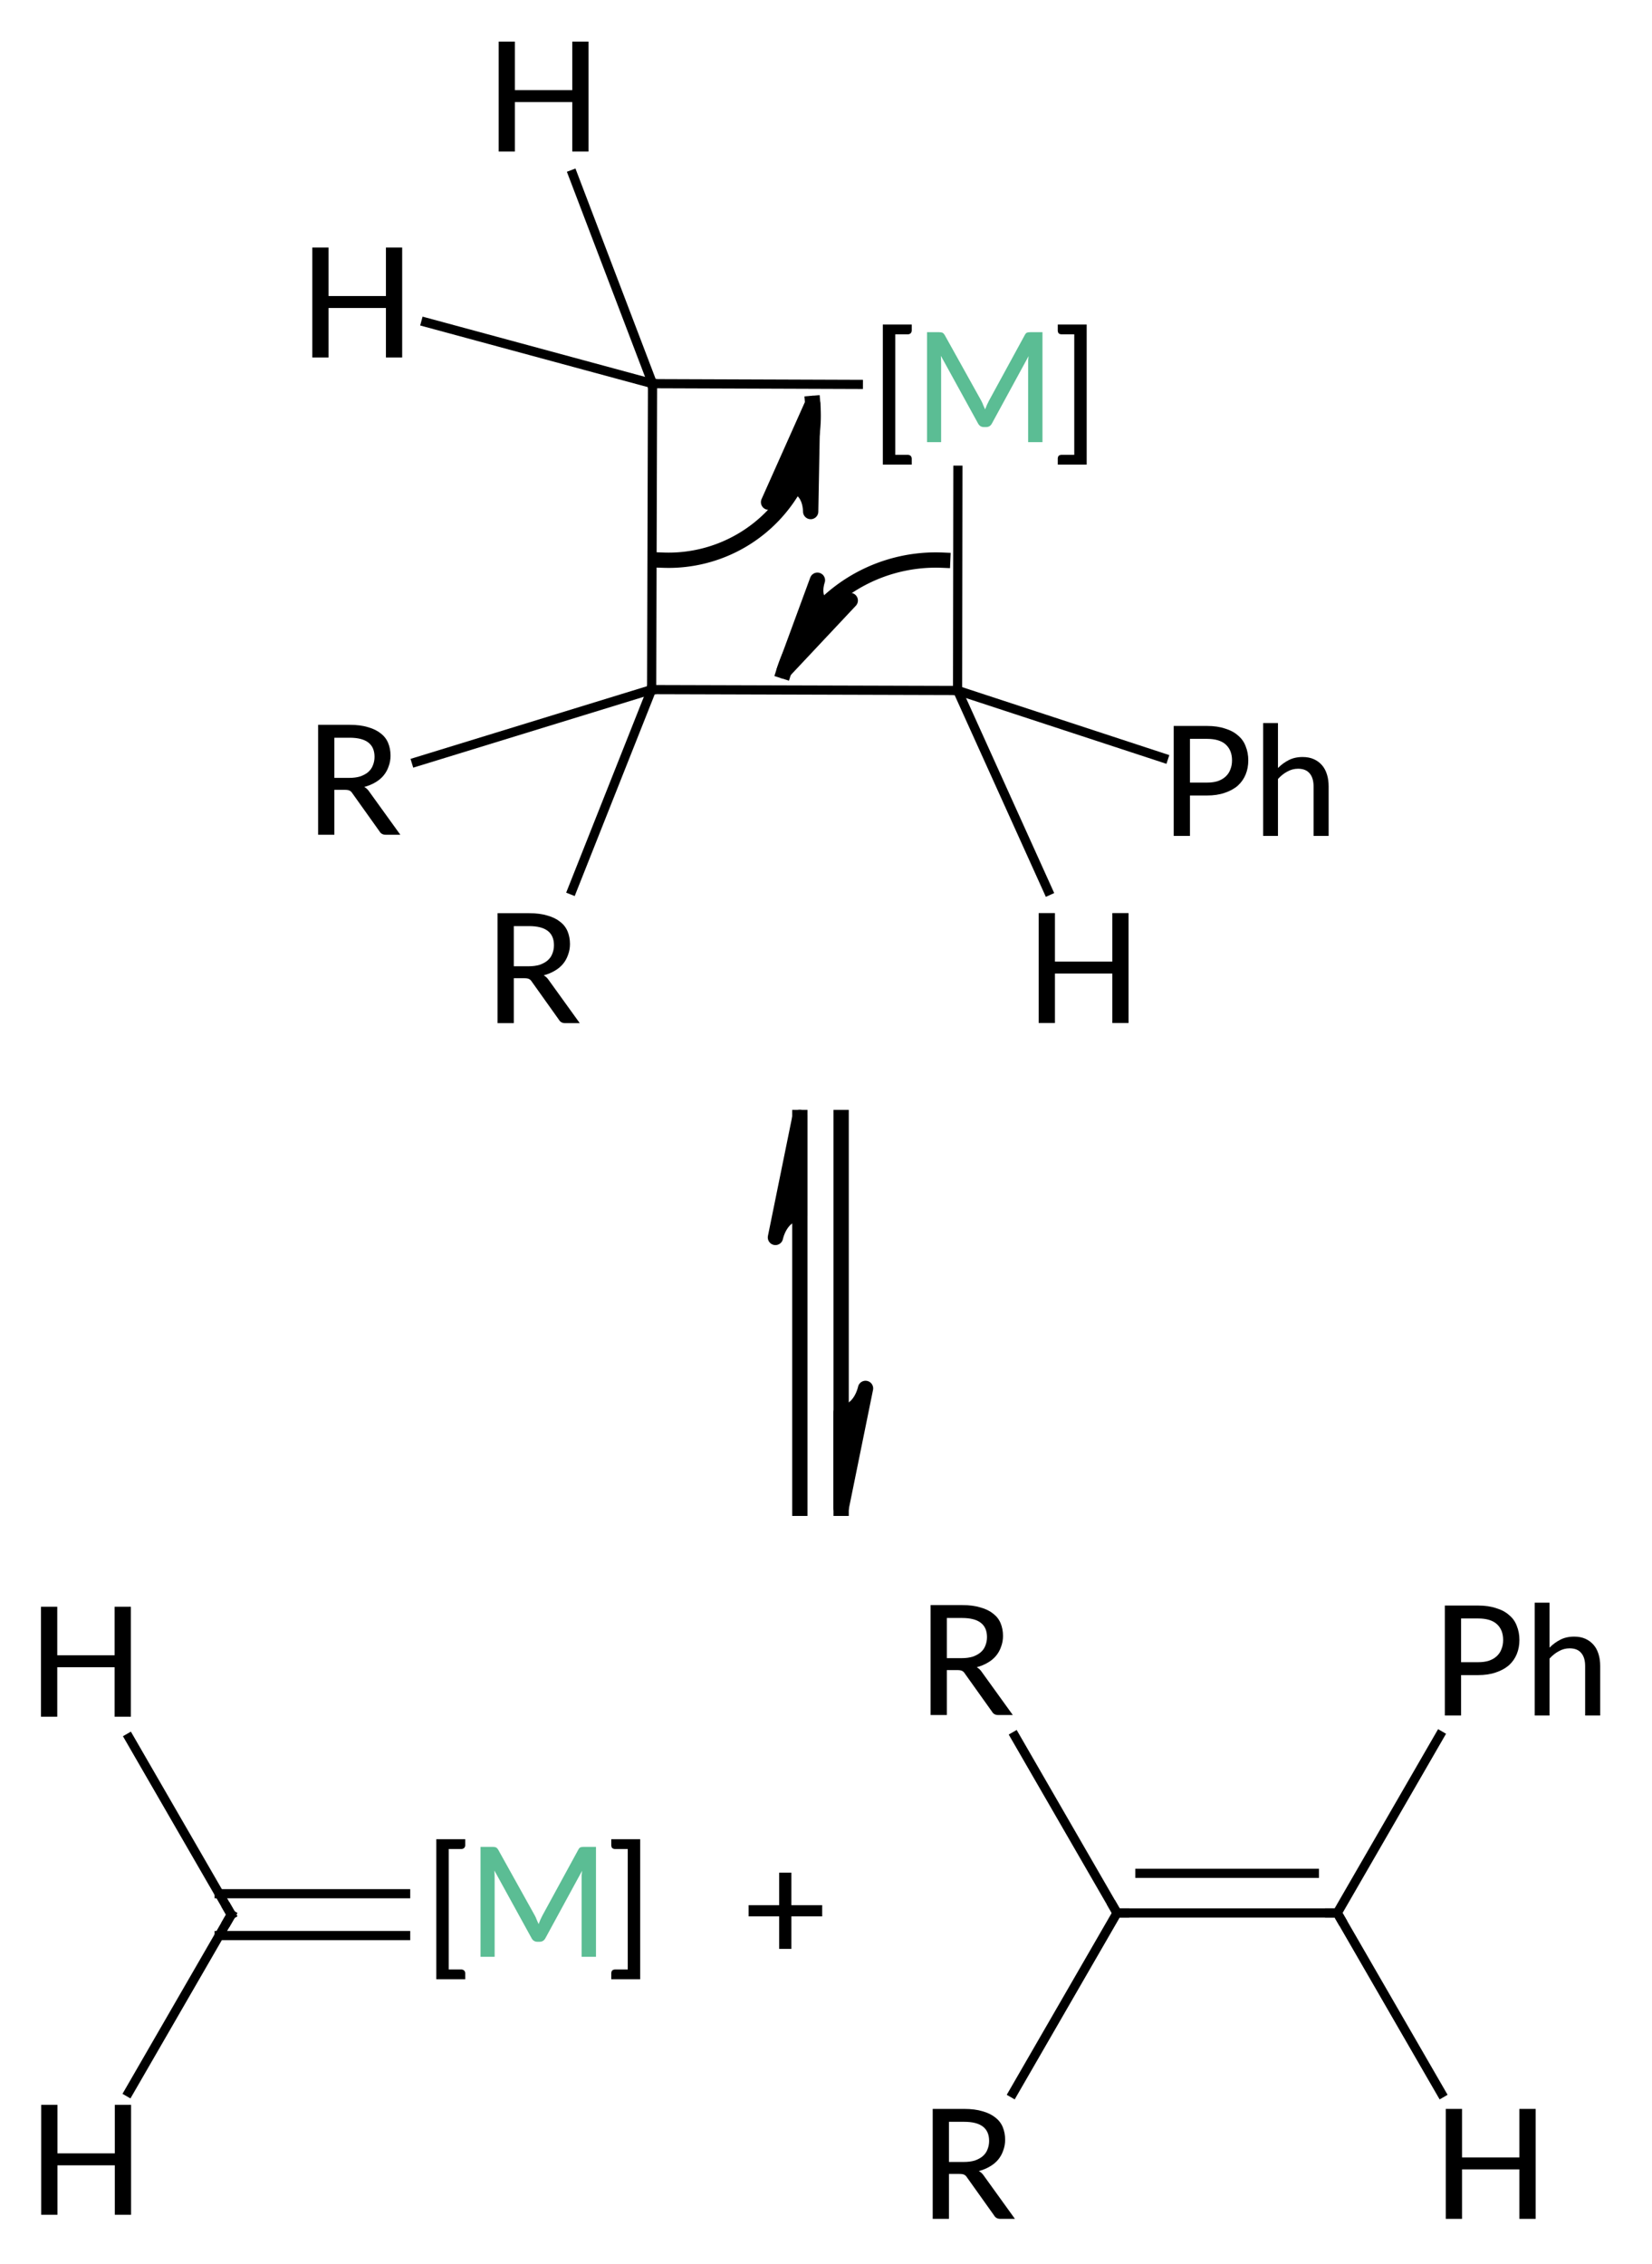 <?xml version="1.0"?>
<!DOCTYPE svg PUBLIC '-//W3C//DTD SVG 1.0//EN'
          'http://www.w3.org/TR/2001/REC-SVG-20010904/DTD/svg10.dtd'>
<svg style="fill-opacity:1; color-rendering:auto; color-interpolation:auto; text-rendering:auto; stroke:black; stroke-linecap:square; stroke-miterlimit:10; shape-rendering:auto; stroke-opacity:1; fill:black; stroke-dasharray:none; font-weight:normal; stroke-width:1; font-family:'Dialog'; font-style:normal; stroke-linejoin:miter; font-size:12px; stroke-dashoffset:0; image-rendering:auto;" xmlns="http://www.w3.org/2000/svg" width="108" viewBox="0 0 108.0 148.0" xmlns:xlink="http://www.w3.org/1999/xlink" height="148"
><!--Generated in ChemDoodle 11.6.0: PD94bWwgdmVyc2lvbj0iMS4wIiBlbmNvZGluZz0iVVRGLTgiIHN0YW5kYWxvbmU9Im5vIj8+DQo8ZCBmPSJzOmljeG1sIiBpZD0iMSIgbXY9InM6My4zLjAiIHA9InM6Q2hlbURvb2RsZSIgcGM9Imk6MSIgcHI9Imk6MSIgdj0iczoxMS42LjAiPg0KICAgIDxwIGIxMD0iYjp0cnVlIiBiMTA1PSJiOnRydWUiIGIxMDY9ImI6ZmFsc2UiIGIxMDc9ImI6ZmFsc2UiIGIxMDk9ImI6ZmFsc2UiIGIxMTA9ImI6ZmFsc2UiIGIxMTE9ImI6dHJ1ZSIgYjExMj0iYjp0cnVlIiBiMTE0PSJiOnRydWUiIGIxMTU9ImI6ZmFsc2UiIGIxMTY9ImI6dHJ1ZSIgYjExOD0iYjp0cnVlIiBiMTIxPSJiOnRydWUiIGIxMjk9ImI6ZmFsc2UiIGIxMzE9ImI6ZmFsc2UiIGIxMzI9ImI6ZmFsc2UiIGIxMzM9ImI6dHJ1ZSIgYjE0NT0iYjpmYWxzZSIgYjE0Nj0iYjp0cnVlIiBiMTQ3PSJiOmZhbHNlIiBiMTUyPSJiOmZhbHNlIiBiMTU1PSJiOnRydWUiIGIxNjY9ImI6dHJ1ZSIgYjE2Nz0iYjp0cnVlIiBiMTcwPSJiOmZhbHNlIiBiMTcxPSJiOnRydWUiIGIxNzM9ImI6dHJ1ZSIgYjE3OT0iYjp0cnVlIiBiMjAxPSJiOmZhbHNlIiBiMjE2PSJiOnRydWUiIGIyMjY9ImI6dHJ1ZSIgYjIyNz0iYjpmYWxzZSIgYjIzPSJiOnRydWUiIGIyND0iYjpmYWxzZSIgYjI0NT0iYjp0cnVlIiBiMjQ2PSJiOnRydWUiIGIyNDc9ImI6ZmFsc2UiIGIyNDg9ImI6ZmFsc2UiIGIyNTU9ImI6ZmFsc2UiIGIyNTY9ImI6dHJ1ZSIgYjM1PSJiOmZhbHNlIiBiNDA9ImI6ZmFsc2UiIGI0MT0iYjp0cnVlIiBiNDI9ImI6ZmFsc2UiIGI5MD0iYjpmYWxzZSIgYjkzPSJiOnRydWUiIGMxMD0iYzoxMjgsMTI4LDEyOCIgYzExPSJjOjEyOCwwLDAiIGMxMj0iYzowLDAsMCIgYzE5PSJjOjAsMCwwIiBjMj0iYzowLDAsMCIgYzM9ImM6MjU1LDI1NSwyNTUiIGM0PSJjOjEyOCwxMjgsMTI4IiBjNT0iYzoyMTksMjE5LDIxOSIgYzY9ImM6MjU1LDI1NSwyNTUiIGM3PSJjOjI1NSwyNTUsMjU1IiBjOD0iYzowLDAsMCIgYzk9ImM6MCwwLDAiIGYxPSJmOjE0LjQiIGYxMD0iZjo4LjAiIGYxMT0iZjowLjUyMzU5ODgiIGYxMj0iZjoyLjAiIGYxMz0iZjoyLjUiIGYxND0iZjoxLjAiIGYxNT0iZjowLjAiIGYxNj0iZjozLjAiIGYxNz0iZjoyLjAiIGYxOD0iZjo0LjAiIGYxOT0iZjowLjEwNDcxOTc2IiBmMj0iZjowLjYiIGYyMT0iZjoxLjYiIGYyMj0iZjozLjAiIGYyMz0iZjowLjAiIGYyND0iZjoxMC4wIiBmMjU9ImY6MS4wIiBmMjg9ImY6MS4wIiBmMjk9ImY6My44IiBmMz0iZjowLjUiIGYzMD0iZjowLjMiIGYzMT0iZjowLjMiIGYzND0iZjo2LjAiIGYzNT0iZjo1LjQ5Nzc4NyIgZjM2PSJmOjAuNyIgZjM3PSJmOjEuMCIgZjM4PSJmOjMuMCIgZjM5PSJmOjEuMiIgZjQ9ImY6NS4wIiBmNDA9ImY6MC4wIiBmNDE9ImY6MS4wIiBmNDI9ImY6MTAuMCIgZjQzPSJmOjEwLjAiIGY0ND0iZjowLjUyMzU5ODgiIGY0NT0iZjo1LjAiIGY0Nj0iZjoxLjAiIGY0Nz0iZjozLjAiIGY0OD0iZjoxLjIiIGY0OT0iZjowLjAiIGY1PSJmOjAuMTgiIGY1MT0iZjoyMC4wIiBmNTI9ImY6NS4wIiBmNTM9ImY6MTUuMCIgZjU0PSJmOjAuMyIgZjU1PSJmOjEuMCIgZjU2PSJmOjAuNSIgZjU3PSJmOjEuMCIgZjU4PSJmOjIuMCIgZjU5PSJmOjQuMCIgZjY9ImY6MS4wNDcxOTc2IiBmNjE9ImY6Mi4wIiBmNjI9ImY6MTAuMCIgZjYzPSJmOjEuMCIgZjY1PSJmOjUuMCIgZjY2PSJmOjQuMCIgZjY3PSJmOjIwLjAiIGY2OD0iZjowLjQiIGY2OT0iZjozLjAiIGY3PSJmOjEuNSIgZjcwPSJmOjEyLjAiIGY3MT0iZjoxMC4wIiBmOT0iZjowLjciIGkxNT0iaToyIiBpMTY9Imk6MCIgaTE3PSJpOjAiIGkyPSJpOjc5MiIgaTIyPSJpOjIiIGkyNj0iaToxIiBpMz0iaTo2MTIiIGkzMz0iaTowIiBpMzc9Imk6MCIgaTQ9Imk6MzYiIGk0MD0iaToxIiBpNDM9Imk6MSIgaTU9Imk6MzYiIGk2PSJpOjM2IiBpNz0iaTozNiIgaWQ9IjIiIHMyMD0iczpCYXNpYyIgczIyPSJzOkFuZ3N0cm9tIiB0MT0idDpMYXRvIE1lZGl1bSwwLDEwIiB0Mj0idDpMYXRvIE1lZGl1bSwwLDEwIi8+DQogICAgPGFuIGE9InM6bnVsbCIgY2k9InM6bnVsbCIgY249InM6bnVsbCIgY3M9InM6bnVsbCIgZD0iczpudWxsIiBpZD0iMyIgaz0iczpudWxsIiB0PSJzOm51bGwiLz4NCiAgICA8Y3QgaWQ9IjQiPg0KICAgICAgICA8X2MgYj0iMTQ4IiBnPSIxODkiIHI9IjkxIi8+DQogICAgPC9jdD4NCiAgICA8ZnQgaWQ9IjUiPg0KICAgICAgICA8X2YgdmFsdWU9IkxhdG8gTWVkaXVtIi8+DQogICAgPC9mdD4NCiAgICA8ZyBjbzE9ImI6ZmFsc2UiIGlkPSI2IiBwMT0icDI6MTU0LjYxNzYsMjU3LjM5MTgiIHAyPSJwMjoyNDYuNDU1NTcsMzkyLjUzNjQiIHNoMjI9ImY6MC4wIiBzaDM9ImI6ZmFsc2UiIHNoND0iYjpmYWxzZSIgc2g1PSJiOmZhbHNlIj4NCiAgICAgICAgPGcgY28xPSJiOmZhbHNlIiBpZD0iNyIgcDE9InAyOjE3Mi4zNTUwMywyNTcuMzkxOCIgcDI9InAyOjIzMC43OTU3OCwzMTQuMzcwMSIgc2gyMj0iZjowLjAiIHNoMz0iYjpmYWxzZSIgc2g0PSJiOmZhbHNlIiBzaDU9ImI6ZmFsc2UiPg0KICAgICAgICAgICAgPGEgYXQyPSJiOmZhbHNlIiBhdDM9ImQ6MC4wIiBhdDQ9Imk6MCIgYzM9ImM6MCwwLDAiIGNvMT0iYjpmYWxzZSIgaWQ9IjgiIGw9InM6QyIgcD0icDM6MjExLjYwMjQ1LDI5Ni4xMzc2NiwwLjAiLz4NCiAgICAgICAgICAgIDxhIGF0Mj0iYjpmYWxzZSIgYXQzPSJkOjAuMCIgYXQ0PSJpOjAiIGMzPSJjOjAsMCwwIiBjbzE9ImI6ZmFsc2UiIGlkPSI5IiBsPSJzOkMiIHA9InAzOjIxMS42MjMwMiwyODEuNzM3OCwwLjAiLz4NCiAgICAgICAgICAgIDxhIGF0Mj0iYjpmYWxzZSIgYXQzPSJkOjAuMCIgYXQ0PSJpOjAiIGMzPSJjOjAsMCwwIiBjbzE9ImI6ZmFsc2UiIGYyMT0iZjowLjciIGYyMz0iZjowLjQiIGlkPSIxMCIgbD0iczpQaCIgcD0icDM6MjMwLjc5NTc4LDMwMi40MzUwMywwLjAiLz4NCiAgICAgICAgICAgIDxhIGF0Mj0iYjpmYWxzZSIgYXQzPSJkOjAuMCIgYXQ0PSJpOjAiIGMzPSJjOjAsMCwwIiBjbzE9ImI6ZmFsc2UiIGlkPSIxMSIgbD0iczpDIiBwPSJwMzoxOTEuNjAyNDIsMjk2LjA4MDU0LDAuMCIvPg0KICAgICAgICAgICAgPGEgYXQyPSJiOmZhbHNlIiBhdDM9ImQ6MC4wIiBhdDQ9Imk6MCIgYzM9ImM6MCwwLDAiIGNvMT0iYjpmYWxzZSIgaWQ9IjEyIiBsPSJzOkgiIHA9InAzOjIxOS44NDE2MSwzMTQuMzYxNzIsMC4wIi8+DQogICAgICAgICAgICA8YSBhdDI9ImI6ZmFsc2UiIGF0Mz0iZDowLjAiIGF0ND0iaTowIiBjMz0iYzowLDAsMCIgY28xPSJiOmZhbHNlIiBpZD0iMTMiIGw9InM6QyIgcD0icDM6MTkxLjY1OTY3LDI3Ni4wODA2MywwLjAiLz4NCiAgICAgICAgICAgIDxhIGF0Mj0iYjpmYWxzZSIgYXQzPSJkOjAuMCIgYXQ0PSJpOjAiIGMzPSJjOjAsMCwwIiBjbzE9ImI6dHJ1ZSIgZjIzPSJmOi0wLjEiIGlkPSIxNCIgbD0iczpSIiBwPSJwMzoxNzIuNDg0NTcsMzAxLjk1NDc0LDAuMCIvPg0KICAgICAgICAgICAgPGEgYXQyPSJiOmZhbHNlIiBhdDM9ImQ6MC4wIiBhdDQ9Imk6MCIgYzM9ImM6MCwwLDAiIGNvMT0iYjpmYWxzZSIgaWQ9IjE1IiBsPSJzOkMiIHA9InAzOjE4Ni40MDM0NCwzMDkuMTg3MDQsMC4wIi8+DQogICAgICAgICAgICA8YSBhdDI9ImI6ZmFsc2UiIGF0Mz0iZDowLjAiIGF0ND0iaTowIiBjMz0iYzowLDAsMCIgY28xPSJiOnRydWUiIGlkPSIxNiIgbD0iczpIIiBwPSJwMzoxNzIuMzU1MDMsMjcwLjg1Mjg0LDAuMCIvPg0KICAgICAgICAgICAgPGEgYXQyPSJiOmZhbHNlIiBhdDM9ImQ6MC4wIiBhdDQ9Imk6MCIgYzM9ImM6MCwwLDAiIGNvMT0iYjp0cnVlIiBpZD0iMTciIGw9InM6W01dIiBwPSJwMzoyMDcuNjU5NTUsMjc2LjEzNzg4LDAuMCI+DQogICAgICAgICAgICAgICAgPF9mIGE9Imk6MCIgdz0iZjotMS4wIj4NCiAgICAgICAgICAgICAgICAgICAgPHI+Wzwvcj4NCiAgICAgICAgICAgICAgICAgICAgPHIgYz0iaToyIj5NPC9yPg0KICAgICAgICAgICAgICAgICAgICA8cj5dPC9yPg0KICAgICAgICAgICAgICAgIDwvX2Y+DQogICAgICAgICAgICA8L2E+DQogICAgICAgICAgICA8YSBhdDI9ImI6ZmFsc2UiIGF0Mz0iZDowLjAiIGF0ND0iaTowIiBjMz0iYzowLDAsMCIgY28xPSJiOnRydWUiIGlkPSIxOCIgbD0iczpIIiBwPSJwMzoxODQuNTM3NDEsMjU3LjM5MTgsMC4wIi8+DQogICAgICAgICAgICA8YiBhMT0iaTo4IiBhMj0iaTo5IiBibzI9ImI6ZmFsc2UiIGJvMz0iaToyIiBjNj0iYzowLDAsMCIgY28xPSJiOmZhbHNlIiBpZD0iMTkiIHQ9InM6U2luZ2xlIiB6bz0iczo1MCIvPg0KICAgICAgICAgICAgPGIgYTE9Imk6OCIgYTI9Imk6MTAiIGJvMj0iYjpmYWxzZSIgYm8zPSJpOjIiIGM2PSJjOjAsMCwwIiBjbzE9ImI6ZmFsc2UiIGlkPSIyMCIgdD0iczpTaW5nbGUiIHpvPSJzOjUyIi8+DQogICAgICAgICAgICA8YiBhMT0iaToxMSIgYTI9Imk6OCIgYm8yPSJiOmZhbHNlIiBibzM9Imk6MiIgYzY9ImM6MCwwLDAiIGNvMT0iYjpmYWxzZSIgaWQ9IjIxIiB0PSJzOlNpbmdsZSIgem89InM6NTMiLz4NCiAgICAgICAgICAgIDxiIGExPSJpOjgiIGEyPSJpOjEyIiBibzI9ImI6ZmFsc2UiIGJvMz0iaToyIiBjNj0iYzowLDAsMCIgY28xPSJiOmZhbHNlIiBpZD0iMjIiIHQ9InM6U2luZ2xlIiB6bz0iczo1MSIvPg0KICAgICAgICAgICAgPGIgYTE9Imk6MTMiIGEyPSJpOjExIiBibzI9ImI6ZmFsc2UiIGJvMz0iaToyIiBjNj0iYzowLDAsMCIgY28xPSJiOmZhbHNlIiBpZD0iMjMiIHQ9InM6U2luZ2xlIiB6bz0iczo1NCIvPg0KICAgICAgICAgICAgPGIgYTE9Imk6MTEiIGEyPSJpOjE0IiBibzI9ImI6ZmFsc2UiIGJvMz0iaToyIiBjNj0iYzowLDAsMCIgY28xPSJiOmZhbHNlIiBpZD0iMjQiIHQ9InM6U2luZ2xlIiB6bz0iczo1NSIvPg0KICAgICAgICAgICAgPGIgYTE9Imk6MTEiIGEyPSJpOjE1IiBibzI9ImI6ZmFsc2UiIGJvMz0iaToyIiBjNj0iYzowLDAsMCIgY28xPSJiOmZhbHNlIiBpZD0iMjUiIHQ9InM6U2luZ2xlIiB6bz0iczo1NiIvPg0KICAgICAgICAgICAgPGIgYTE9Imk6MTMiIGEyPSJpOjE2IiBibzI9ImI6ZmFsc2UiIGJvMz0iaToyIiBjNj0iYzowLDAsMCIgY28xPSJiOmZhbHNlIiBpZD0iMjYiIHQ9InM6U2luZ2xlIiB6bz0iczo1NyIvPg0KICAgICAgICAgICAgPGIgYTE9Imk6MTciIGEyPSJpOjEzIiBibzI9ImI6ZmFsc2UiIGJvMz0iaToyIiBjNj0iYzowLDAsMCIgY28xPSJiOmZhbHNlIiBpZD0iMjciIHQ9InM6U2luZ2xlIiB6bz0iczo1OCIvPg0KICAgICAgICAgICAgPGIgYTE9Imk6MTMiIGEyPSJpOjE4IiBibzI9ImI6ZmFsc2UiIGJvMz0iaToyIiBjNj0iYzowLDAsMCIgY28xPSJiOmZhbHNlIiBpZD0iMjgiIHQ9InM6U2luZ2xlIiB6bz0iczo1OSIvPg0KICAgICAgICAgICAgPGwgY28xPSJiOmZhbHNlIiBpZD0iMjkiIGwxPSJmOjEuNjkwMDk1NCIgbDEwPSJiOmZhbHNlIiBsMTE9ImI6ZmFsc2UiIGwxMj0iZjo1LjAiIGwxMz0iZjo1LjAiIGwyPSJiOmZhbHNlIiBsMz0iYjpmYWxzZSIgbDQ9ImI6ZmFsc2UiIGw4PSJiOmZhbHNlIiBsOT0iYjpmYWxzZSIgcDE9InAyOjE5Mi4zNzgzNywyODcuNjIwMSIgcDI9InAyOjIwMi4xMjg0OCwyNzcuMzcwMTgiIHNoMjI9ImY6MC4wIiBzaDM9ImI6ZmFsc2UiIHNoND0iYjpmYWxzZSIgc2g1PSJiOmZhbHNlIj4NCiAgICAgICAgICAgICAgICA8YXcgYXIzPSJiOnRydWUiIGFyND0iYjp0cnVlIiBhcjU9ImI6ZmFsc2UiIGYxMT0iZjowLjQwMTQyNTcyIiBpZD0iMzAiIHA9ImI6ZmFsc2UiIHQ9InM6RnVsbCIvPg0KICAgICAgICAgICAgPC9sPg0KICAgICAgICAgICAgPGwgY28xPSJiOmZhbHNlIiBpZD0iMzEiIGwxPSJmOjEuMzA2MjMzMiIgbDEwPSJiOmZhbHNlIiBsMTE9ImI6ZmFsc2UiIGwxMj0iZjo1LjAiIGwxMz0iZjo1LjAiIGwyPSJiOmZhbHNlIiBsMz0iYjpmYWxzZSIgbDQ9ImI6ZmFsc2UiIGw4PSJiOmZhbHNlIiBsOT0iYjpmYWxzZSIgcDE9InAyOjIxMC42Mjg1MSwyODcuNjIwMSIgcDI9InAyOjIwMC4yNTM1MSwyOTQuODcwMSIgc2gyMj0iZjowLjAiIHNoMz0iYjpmYWxzZSIgc2g0PSJiOmZhbHNlIiBzaDU9ImI6ZmFsc2UiPg0KICAgICAgICAgICAgICAgIDxhdyBhcjM9ImI6dHJ1ZSIgYXI0PSJiOnRydWUiIGFyNT0iYjpmYWxzZSIgZjExPSJmOjAuNDAxNDI1NzIiIGlkPSIzMiIgcD0iYjpmYWxzZSIgdD0iczpGdWxsIi8+DQogICAgICAgICAgICA8L2w+DQogICAgICAgICAgICA8bGEgY28xPSJiOmZhbHNlIiBpZD0iMzMiIHAxPSJwMjoxODQuMjE0OTQsMzE0LjM3MDEiIHAyPSJwMjoxODQuMjE0OTQsMzE0LjM3MDEiIHNoMjI9ImY6MC4wIiBzaDM9ImI6ZmFsc2UiIHNoND0iYjpmYWxzZSIgc2g1PSJiOmZhbHNlIiB0PSJzOlIiPg0KICAgICAgICAgICAgICAgIDxfZiBhPSJpOjAiIHc9ImY6LTEuMCI+DQogICAgICAgICAgICAgICAgICAgIDxyPlI8L3I+DQogICAgICAgICAgICAgICAgPC9fZj4NCiAgICAgICAgICAgIDwvbGE+DQogICAgICAgIDwvZz4NCiAgICAgICAgPGwgY28xPSJiOmZhbHNlIiBmMzk9ImY6Ni45IiBmNTI9ImY6Mi43IiBpZD0iMzQiIGwxPSJmOjAuMCIgbDEwPSJiOmZhbHNlIiBsMTE9ImI6ZmFsc2UiIGwxMj0iZjo1LjAiIGwxMz0iZjo1LjAiIGwyPSJiOmZhbHNlIiBsMz0iYjpmYWxzZSIgbDQ9ImI6dHJ1ZSIgbDg9ImI6ZmFsc2UiIGw5PSJiOmZhbHNlIiBwMT0icDI6MjAyLjYzODczLDMyNC4wNTUxNSIgcDI9InAyOjIwMi42Mzg3MywzNDkuNjAyMTQiIHNoMjI9ImY6MC4wIiBzaDM9ImI6ZmFsc2UiIHNoND0iYjpmYWxzZSIgc2g1PSJiOmZhbHNlIj4NCiAgICAgICAgICAgIDxhdyBhcjM9ImI6dHJ1ZSIgYXI0PSJiOnRydWUiIGFyNT0iYjpmYWxzZSIgZjExPSJmOjAuNDAxNDI1NzIiIGlkPSIzNSIgcD0iYjp0cnVlIiB0PSJzOkhhbGYgVG9wIi8+DQogICAgICAgICAgICA8YXcgYXIzPSJiOnRydWUiIGFyND0iYjp0cnVlIiBhcjU9ImI6ZmFsc2UiIGYxMT0iZjowLjQwMTQyNTcyIiBpZD0iMzYiIHA9ImI6ZmFsc2UiIHQ9InM6SGFsZiBUb3AiLz4NCiAgICAgICAgPC9sPg0KICAgICAgICA8bGEgY28xPSJiOmZhbHNlIiBpZD0iMzciIHAxPSJwMjoyMDAuMzQ1MTUsMzc2LjQxOTYiIHAyPSJwMjoyMDAuMzQ1MTUsMzc2LjQxOTYiIHNoMjI9ImY6MS4xNDA3NTMzNEUtNyIgc2gzPSJiOmZhbHNlIiBzaDQ9ImI6ZmFsc2UiIHNoNT0iYjpmYWxzZSIgdD0iczorIj4NCiAgICAgICAgICAgIDxfZiBhPSJpOjAiIHc9ImY6LTEuMCI+DQogICAgICAgICAgICAgICAgPHI+Kzwvcj4NCiAgICAgICAgICAgIDwvX2Y+DQogICAgICAgIDwvbGE+DQogICAgICAgIDxnIGNvMT0iYjpmYWxzZSIgaWQ9IjM4IiBwMT0icDI6MTU0LjYxNzYsMzU5LjcwOTMyIiBwMj0icDI6MTc4LjQ2OTUzLDM5Mi4yNzA0MiIgc2gyMj0iZjowLjAiIHNoMz0iYjpmYWxzZSIgc2g0PSJiOmZhbHNlIiBzaDU9ImI6ZmFsc2UiPg0KICAgICAgICAgICAgPGEgYXQyPSJiOmZhbHNlIiBhdDM9ImQ6MC4wIiBhdDQ9Imk6MCIgYzM9ImM6MCwwLDAiIGNvMT0iYjpmYWxzZSIgaTE2PSJpOi0xIiBpZD0iMzkiIGw9InM6QyIgcD0icDM6MTc1LjUxNzYyLDM3Ni4xNjM4NSwwLjAiLz4NCiAgICAgICAgICAgIDxhIGF0Mj0iYjpmYWxzZSIgYXQzPSJkOjAuMCIgYXQ0PSJpOjAiIGMzPSJjOjAsMCwwIiBjbzE9ImI6ZmFsc2UiIGkxNj0iaTotMSIgaWQ9IjQwIiBsPSJzOkMiIHA9InAzOjE2NC4xMTc2LDM3Ni4xNjM4NSwwLjAiLz4NCiAgICAgICAgICAgIDxhIGF0Mj0iYjpmYWxzZSIgYXQzPSJkOjAuMCIgYXQ0PSJpOjAiIGMzPSJjOjAsMCwwIiBjbzE9ImI6ZmFsc2UiIGYyMT0iZjoxLjQiIGYyMz0iZjotMC42IiBpZD0iNDEiIGw9InM6QyIgcD0icDM6MTU3LjQxNzU2LDM4Ny43Njg0NiwwLjAiLz4NCiAgICAgICAgICAgIDxhIGF0Mj0iYjpmYWxzZSIgYXQzPSJkOjAuMCIgYXQ0PSJpOjAiIGMzPSJjOjAsMCwwIiBjbzE9ImI6dHJ1ZSIgaWQ9IjQyIiBsPSJzOkgiIHA9InAzOjE1NC42MTc2LDM1OS43MDkzMiwwLjAiLz4NCiAgICAgICAgICAgIDxiIGExPSJpOjM5IiBhMj0iaTo0MCIgYm8yPSJiOnRydWUiIGJvMz0iaToyIiBjNj0iYzowLDAsMCIgY28xPSJiOmZhbHNlIiBmNT0iZjowLjI0IiBpZD0iNDMiIHQ9InM6RG91YmxlIiB6bz0iczo0OSIvPg0KICAgICAgICAgICAgPGIgYTE9Imk6NDAiIGEyPSJpOjQxIiBibzI9ImI6ZmFsc2UiIGJvMz0iaToyIiBjNj0iYzowLDAsMCIgY28xPSJiOmZhbHNlIiBpZD0iNDQiIHQ9InM6U2luZ2xlIiB6bz0iczo1MCIvPg0KICAgICAgICAgICAgPGIgYTE9Imk6NDAiIGEyPSJpOjQyIiBibzI9ImI6ZmFsc2UiIGJvMz0iaToyIiBjNj0iYzowLDAsMCIgY28xPSJiOmZhbHNlIiBpZD0iNDUiIHQ9InM6U2luZ2xlIiB6bz0iczo1MSIvPg0KICAgICAgICAgICAgPGxhIGNvMT0iYjpmYWxzZSIgaWQ9IjQ2IiBwMT0icDI6MTU0LjYzMDk3LDM5Mi4yNzA0MiIgcDI9InAyOjE1NC42MzA5NywzOTIuMjcwNDIiIHNoMjI9ImY6MC4wIiBzaDM9ImI6ZmFsc2UiIHNoND0iYjpmYWxzZSIgc2g1PSJiOmZhbHNlIiB0PSJzOkgiPg0KICAgICAgICAgICAgICAgIDxfZiBhPSJpOjAiIHc9ImY6LTEuMCI+DQogICAgICAgICAgICAgICAgICAgIDxyPkg8L3I+DQogICAgICAgICAgICAgICAgPC9fZj4NCiAgICAgICAgICAgIDwvbGE+DQogICAgICAgICAgICA8bGEgY28xPSJiOmZhbHNlIiBpZD0iNDciIHAxPSJwMjoxNzguNDY5NTMsMzc1LjE1NjY1IiBwMj0icDI6MTc4LjQ2OTUzLDM3NS4xNTY2NSIgc2gyMj0iZjoyLjg5NDM4MTZFLTkiIHNoMz0iYjpmYWxzZSIgc2g0PSJiOmZhbHNlIiBzaDU9ImI6ZmFsc2UiIHQ9InM6W01dIj4NCiAgICAgICAgICAgICAgICA8X2YgYT0iaTowIiB3PSJmOi0xLjAiPg0KICAgICAgICAgICAgICAgICAgICA8cj5bPC9yPg0KICAgICAgICAgICAgICAgICAgICA8ciBjPSJpOjIiPk08L3I+DQogICAgICAgICAgICAgICAgICAgIDxyPl08L3I+DQogICAgICAgICAgICAgICAgPC9fZj4NCiAgICAgICAgICAgIDwvbGE+DQogICAgICAgIDwvZz4NCiAgICAgICAgPGcgY28xPSJiOmZhbHNlIiBpZD0iNDgiIHAxPSJwMjoyMTIuNTI1NTEsMzU5LjUzNzA4IiBwMj0icDI6MjQ2LjQ1NTU3LDM5Mi41MzY0IiBzaDIyPSJmOjAuMCIgc2gzPSJiOmZhbHNlIiBzaDQ9ImI6ZmFsc2UiIHNoNT0iYjpmYWxzZSI+DQogICAgICAgICAgICA8YSBhdDI9ImI6ZmFsc2UiIGF0Mz0iZDowLjAiIGF0ND0iaTowIiBjMz0iYzowLDAsMCIgY28xPSJiOmZhbHNlIiBpMTY9Imk6LTEiIGlkPSI0OSIgbD0iczpDIiBwPSJwMzoyMzYuNDI1NTQsMzc2LjA1NDc4LDAuMCIvPg0KICAgICAgICAgICAgPGEgYXQyPSJiOmZhbHNlIiBhdDM9ImQ6MC4wIiBhdDQ9Imk6MCIgYzM9ImM6MCwwLDAiIGNvMT0iYjp0cnVlIiBmMjE9ImY6MS41IiBmMjM9ImY6LTAuMSIgaWQ9IjUwIiBsPSJzOkMiIHA9InAzOjI0My4xMjU1NSwzNjQuNDUsMC4wIi8+DQogICAgICAgICAgICA8YSBhdDI9ImI6ZmFsc2UiIGF0Mz0iZDowLjAiIGF0ND0iaTowIiBjMz0iYzowLDAsMCIgY28xPSJiOmZhbHNlIiBpMTY9Imk6LTEiIGlkPSI1MSIgbD0iczpDIiBwPSJwMzoyMjIuMDI1NSwzNzYuMDU0NzgsMC4wIi8+DQogICAgICAgICAgICA8YSBhdDI9ImI6ZmFsc2UiIGF0Mz0iZDowLjAiIGF0ND0iaTowIiBjMz0iYzowLDAsMCIgY28xPSJiOnRydWUiIGYyMT0iZjoxLjMiIGlkPSI1MiIgbD0iczpDIiBwPSJwMzoyNDMuMjI1NjUsMzg3LjgzMjY3LDAuMCIvPg0KICAgICAgICAgICAgPGEgYXQyPSJiOmZhbHNlIiBhdDM9ImQ6MC4wIiBhdDQ9Imk6MCIgYzM9ImM6MCwwLDAiIGNvMT0iYjp0cnVlIiBpZD0iNTMiIGw9InM6UiIgcD0icDM6MjEyLjUyNTUxLDM1OS42MDAyLDAuMCIvPg0KICAgICAgICAgICAgPGEgYXQyPSJiOmZhbHNlIiBhdDM9ImQ6MC4wIiBhdDQ9Imk6MCIgYzM9ImM6MCwwLDAiIGNvMT0iYjpmYWxzZSIgZjIxPSJmOjEuNCIgZjIzPSJmOi0wLjYiIGlkPSI1NCIgbD0iczpDIiBwPSJwMzoyMTUuMjI1NTIsMzg3LjgzMjY3LDAuMCIvPg0KICAgICAgICAgICAgPGIgYTE9Imk6NDkiIGEyPSJpOjUwIiBibzI9ImI6ZmFsc2UiIGJvMz0iaToyIiBjNj0iYzowLDAsMCIgY28xPSJiOmZhbHNlIiBpZD0iNTUiIHQ9InM6U2luZ2xlIiB6bz0iczo1NCIvPg0KICAgICAgICAgICAgPGIgYTE9Imk6NDkiIGEyPSJpOjUxIiBibzI9ImI6dHJ1ZSIgYm8zPSJpOjIiIGM2PSJjOjAsMCwwIiBjbzE9ImI6ZmFsc2UiIGlkPSI1NiIgdD0iczpEb3VibGUiIHpvPSJzOjU1Ii8+DQogICAgICAgICAgICA8YiBhMT0iaTo0OSIgYTI9Imk6NTIiIGJvMj0iYjpmYWxzZSIgYm8zPSJpOjIiIGM2PSJjOjAsMCwwIiBjbzE9ImI6ZmFsc2UiIGlkPSI1NyIgdD0iczpTaW5nbGUiIHpvPSJzOjU2Ii8+DQogICAgICAgICAgICA8YiBhMT0iaTo1MSIgYTI9Imk6NTMiIGJvMj0iYjpmYWxzZSIgYm8zPSJpOjIiIGM2PSJjOjAsMCwwIiBjbzE9ImI6ZmFsc2UiIGlkPSI1OCIgdD0iczpTaW5nbGUiIHpvPSJzOjU3Ii8+DQogICAgICAgICAgICA8YiBhMT0iaTo1MSIgYTI9Imk6NTQiIGJvMj0iYjpmYWxzZSIgYm8zPSJpOjIiIGM2PSJjOjAsMCwwIiBjbzE9ImI6ZmFsc2UiIGlkPSI1OSIgdD0iczpTaW5nbGUiIHpvPSJzOjU4Ii8+DQogICAgICAgICAgICA8bGEgY28xPSJiOmZhbHNlIiBpZD0iNjAiIHAxPSJwMjoyMTIuNjYzODgsMzkyLjUzNjQiIHAyPSJwMjoyMTIuNjYzODgsMzkyLjUzNjQiIHNoMjI9ImY6MC4wIiBzaDM9ImI6ZmFsc2UiIHNoND0iYjpmYWxzZSIgc2g1PSJiOmZhbHNlIiB0PSJzOlIiPg0KICAgICAgICAgICAgICAgIDxfZiBhPSJpOjAiIHc9ImY6LTEuMCI+DQogICAgICAgICAgICAgICAgICAgIDxyPlI8L3I+DQogICAgICAgICAgICAgICAgPC9fZj4NCiAgICAgICAgICAgIDwvbGE+DQogICAgICAgICAgICA8bGEgY28xPSJiOmZhbHNlIiBpZD0iNjEiIHAxPSJwMjoyNDYuNDU1NTcsMzkyLjUzNjQiIHAyPSJwMjoyNDYuNDU1NTcsMzkyLjUzNjQiIHNoMjI9ImY6MC4wIiBzaDM9ImI6ZmFsc2UiIHNoND0iYjpmYWxzZSIgc2g1PSJiOmZhbHNlIiB0PSJzOkgiPg0KICAgICAgICAgICAgICAgIDxfZiBhPSJpOjAiIHc9ImY6LTEuMCI+DQogICAgICAgICAgICAgICAgICAgIDxyPkg8L3I+DQogICAgICAgICAgICAgICAgPC9fZj4NCiAgICAgICAgICAgIDwvbGE+DQogICAgICAgICAgICA8bGEgY28xPSJiOmZhbHNlIiBpZD0iNjIiIHAxPSJwMjoyNDUuODk0MjMsMzU5LjUzNzA4IiBwMj0icDI6MjQ1Ljg5NDIzLDM1OS41MzcwOCIgc2gyMj0iZjowLjAiIHNoMz0iYjpmYWxzZSIgc2g0PSJiOmZhbHNlIiBzaDU9ImI6ZmFsc2UiIHQ9InM6UGgiPg0KICAgICAgICAgICAgICAgIDxfZiBhPSJpOjAiIHc9ImY6LTEuMCI+DQogICAgICAgICAgICAgICAgICAgIDxyPlBoPC9yPg0KICAgICAgICAgICAgICAgIDwvX2Y+DQogICAgICAgICAgICA8L2xhPg0KICAgICAgICA8L2c+DQogICAgPC9nPg0KPC9kPg0K--><defs id="genericDefs"
  /><g
  ><g transform="translate(-149,-251)" style="text-rendering:geometricPrecision; color-rendering:optimizeQuality; color-interpolation:linearRGB; stroke-linecap:butt; image-rendering:optimizeQuality;"
    ><path style="fill:none;" d="M192.378 287.62 A9.456 9.456 0 0 0 202.129 277.37"
      /><path d="M202.129 277.37 L201.998 284.442 C201.998 284.442 202.024 283.028 200.923 282.783 C199.821 282.537 199.245 283.829 199.245 283.829 Z" style="stroke-linecap:square; stroke-linejoin:round; stroke:none;"
      /><path d="M202.129 277.37 L201.998 284.442 C201.998 284.442 202.024 283.028 200.923 282.783 C199.821 282.537 199.245 283.829 199.245 283.829 Z" style="fill:none; stroke-linecap:square; stroke-linejoin:round;"
      /><path d="M210.629 287.62 A10.415 10.415 0 0 0 200.254 294.87" style="fill:none; image-rendering:optimizeSpeed;"
    /></g
    ><g transform="translate(-149,-251)" style="font-size:10px; text-rendering:geometricPrecision; image-rendering:optimizeSpeed; color-rendering:optimizeQuality; font-family:'Lato Medium'; stroke-linejoin:round; color-interpolation:linearRGB;"
    ><path style="stroke:none;" d="M200.254 294.87 L202.439 288.931 C202.439 288.931 202.002 290.119 202.861 290.649 C203.719 291.18 204.586 290.257 204.586 290.257 Z"
      /><path style="fill:none;" d="M200.254 294.87 L202.439 288.931 C202.439 288.931 202.002 290.119 202.861 290.649 C203.719 291.18 204.586 290.257 204.586 290.257 Z"
      /><path style="stroke:none;" d="M183.559 314.167 Q183.965 314.167 184.277 314.073 Q184.59 313.964 184.793 313.792 Q185.012 313.604 185.106 313.354 Q185.215 313.089 185.215 312.792 Q185.215 312.167 184.809 311.854 Q184.402 311.542 183.59 311.542 L182.59 311.542 L182.59 314.167 L183.559 314.167 ZM186.902 317.886 L185.949 317.886 Q185.668 317.886 185.543 317.667 L183.762 315.167 Q183.684 315.042 183.574 314.995 Q183.481 314.948 183.277 314.948 L182.59 314.948 L182.59 317.886 L181.527 317.886 L181.527 310.698 L183.59 310.698 Q184.293 310.698 184.793 310.854 Q185.293 310.995 185.621 311.261 Q185.949 311.511 186.106 311.886 Q186.262 312.261 186.262 312.714 Q186.262 313.089 186.137 313.417 Q186.027 313.745 185.809 314.011 Q185.59 314.276 185.262 314.464 Q184.949 314.651 184.543 314.761 Q184.746 314.87 184.887 315.089 L186.902 317.886 Z"
      /><line x1="211.602" x2="211.623" y1="296.138" style="stroke-linecap:butt; fill:none; stroke-linejoin:miter; stroke-width:0.6;" y2="281.738"
      /><line x1="211.602" x2="225.066" y1="296.138" style="stroke-linecap:butt; fill:none; stroke-linejoin:miter; stroke-width:0.6;" y2="300.555"
      /><line x1="191.602" x2="211.602" y1="296.08" style="stroke-linecap:butt; fill:none; stroke-linejoin:miter; stroke-width:0.6;" y2="296.138"
      /><line x1="211.602" x2="217.522" y1="296.138" style="stroke-linecap:butt; fill:none; stroke-linejoin:miter; stroke-width:0.6;" y2="309.232"
      /><line x1="191.66" x2="191.602" y1="276.081" style="stroke-linecap:butt; fill:none; stroke-linejoin:miter; stroke-width:0.6;" y2="296.08"
      /><line x1="191.602" x2="176.213" y1="296.08" style="stroke-linecap:butt; fill:none; stroke-linejoin:miter; stroke-width:0.6;" y2="300.809"
      /><line x1="191.602" x2="186.403" y1="296.08" style="stroke-linecap:butt; fill:none; stroke-linejoin:miter; stroke-width:0.6;" y2="309.187"
      /><line x1="191.66" x2="176.837" y1="276.081" style="stroke-linecap:butt; fill:none; stroke-linejoin:miter; stroke-width:0.6;" y2="272.067"
      /><line x1="205.114" x2="191.66" y1="276.129" style="stroke-linecap:butt; fill:none; stroke-linejoin:miter; stroke-width:0.6;" y2="276.081"
      /><line x1="191.66" x2="186.447" y1="276.081" style="stroke-linecap:butt; fill:none; stroke-linejoin:miter; stroke-width:0.6;" y2="262.403"
      /><path style="stroke:none;" d="M227.904 302.16 Q228.31 302.16 228.607 302.066 Q228.919 301.957 229.122 301.769 Q229.341 301.566 229.435 301.301 Q229.544 301.035 229.544 300.707 Q229.544 300.051 229.138 299.676 Q228.732 299.301 227.904 299.301 L226.794 299.301 L226.794 302.16 L227.904 302.16 ZM227.904 298.457 Q228.591 298.457 229.091 298.629 Q229.607 298.785 229.935 299.082 Q230.279 299.363 230.435 299.785 Q230.607 300.207 230.607 300.707 Q230.607 301.207 230.435 301.629 Q230.263 302.051 229.919 302.363 Q229.575 302.66 229.06 302.832 Q228.56 303.004 227.904 303.004 L226.794 303.004 L226.794 305.644 L225.732 305.644 L225.732 298.457 L227.904 298.457 ZM232.547 301.207 Q232.875 300.879 233.25 300.691 Q233.641 300.488 234.157 300.488 Q234.579 300.488 234.891 300.629 Q235.204 300.769 235.422 301.019 Q235.641 301.269 235.75 301.629 Q235.86 301.973 235.86 302.41 L235.86 305.644 L234.875 305.644 L234.875 302.41 Q234.875 301.863 234.625 301.566 Q234.375 301.254 233.86 301.254 Q233.485 301.254 233.157 301.441 Q232.829 301.613 232.547 301.926 L232.547 305.644 L231.579 305.644 L231.579 298.269 L232.547 298.269 L232.547 301.207 Z"
      /><path style="stroke:none;" d="M222.779 310.69 L222.779 317.877 L221.717 317.877 L221.717 314.643 L217.967 314.643 L217.967 317.877 L216.904 317.877 L216.904 310.69 L217.967 310.69 L217.967 313.862 L221.717 313.862 L221.717 310.69 L222.779 310.69 Z"
      /><path style="stroke:none;" d="M171.828 301.852 Q172.235 301.852 172.547 301.758 Q172.86 301.649 173.063 301.477 Q173.281 301.289 173.375 301.039 Q173.485 300.774 173.485 300.477 Q173.485 299.852 173.078 299.539 Q172.672 299.227 171.86 299.227 L170.86 299.227 L170.86 301.852 L171.828 301.852 ZM175.172 305.57 L174.219 305.57 Q173.938 305.57 173.813 305.352 L172.031 302.852 Q171.953 302.727 171.844 302.68 Q171.75 302.633 171.547 302.633 L170.86 302.633 L170.86 305.57 L169.797 305.57 L169.797 298.383 L171.86 298.383 Q172.563 298.383 173.063 298.539 Q173.563 298.68 173.891 298.945 Q174.219 299.195 174.375 299.57 Q174.531 299.945 174.531 300.399 Q174.531 300.774 174.406 301.102 Q174.297 301.43 174.078 301.695 Q173.86 301.961 173.531 302.149 Q173.219 302.336 172.813 302.445 Q173.016 302.555 173.156 302.774 L175.172 305.57 Z"
      /><path style="stroke:none;" d="M175.292 267.181 L175.292 274.368 L174.23 274.368 L174.23 271.134 L170.48 271.134 L170.48 274.368 L169.417 274.368 L169.417 267.181 L170.48 267.181 L170.48 270.353 L174.23 270.353 L174.23 267.181 L175.292 267.181 Z"
      /><path style="stroke:none;" d="M207.527 272.857 L207.527 280.732 L208.339 280.732 Q208.449 280.732 208.527 280.794 Q208.605 280.872 208.605 280.982 L208.605 281.372 L206.714 281.372 L206.714 272.216 L208.605 272.216 L208.605 272.607 Q208.605 272.716 208.527 272.794 Q208.449 272.857 208.339 272.857 L207.527 272.857 Z"
      /><path d="M217.152 272.716 L217.152 279.904 L216.214 279.904 L216.214 274.794 Q216.214 274.685 216.214 274.56 Q216.23 274.419 216.245 274.279 L213.855 278.669 Q213.73 278.919 213.464 278.919 L213.324 278.919 Q213.058 278.919 212.933 278.669 L210.511 274.263 Q210.527 274.544 210.527 274.794 L210.527 279.904 L209.605 279.904 L209.605 272.716 L210.386 272.716 Q210.527 272.716 210.605 272.747 Q210.683 272.779 210.761 272.904 L213.152 277.2 Q213.23 277.341 213.277 277.482 Q213.339 277.622 213.402 277.763 Q213.511 277.466 213.652 277.2 L215.995 272.904 Q216.058 272.779 216.136 272.747 Q216.214 272.716 216.355 272.716 L217.152 272.716 Z" style="fill:rgb(91,189,148); stroke:none;"
      /><path style="stroke:none;" d="M220.042 281.372 L218.152 281.372 L218.152 280.982 Q218.152 280.872 218.214 280.794 Q218.292 280.732 218.417 280.732 L219.23 280.732 L219.23 272.857 L218.417 272.857 Q218.292 272.857 218.214 272.794 Q218.152 272.716 218.152 272.607 L218.152 272.216 L220.042 272.216 L220.042 281.372 Z"
      /><path style="stroke:none;" d="M187.475 253.72 L187.475 260.907 L186.412 260.907 L186.412 257.673 L182.662 257.673 L182.662 260.907 L181.6 260.907 L181.6 253.72 L182.662 253.72 L182.662 256.892 L186.412 256.892 L186.412 253.72 L187.475 253.72 Z"
      /><line x1="203.989" x2="203.989" y1="324.055" style="stroke-linecap:butt; fill:none; stroke-linejoin:miter;" y2="349.602"
      /><line x1="201.289" x2="201.289" y1="324.055" style="stroke-linecap:butt; fill:none; stroke-linejoin:miter;" y2="349.602"
      /><path style="stroke:none;" d="M201.289 324.055 L199.694 331.894 C199.694 331.894 200.013 330.327 201.289 330.327 Z"
      /><path style="fill:none;" d="M201.289 324.055 L199.694 331.894 C199.694 331.894 200.013 330.327 201.289 330.327 Z"
      /><path style="stroke:none;" d="M203.989 349.602 L205.584 341.763 C205.584 341.763 205.265 343.331 203.989 343.331 Z"
      /><path style="fill:none;" d="M203.989 349.602 L205.584 341.763 C205.584 341.763 205.265 343.331 203.989 343.331 Z"
      /><path d="M202.751 376.279 L200.736 376.279 L200.736 378.404 L199.939 378.404 L199.939 376.279 L197.939 376.279 L197.939 375.545 L199.939 375.545 L199.939 373.42 L200.736 373.42 L200.736 375.545 L202.751 375.545 L202.751 376.279 Z" style="stroke:none;" transform="translate(200.345,376.42) rotate(0) translate(-200.345,-376.42)"
      /><path style="stroke:none;" d="M157.569 388.599 L157.569 395.786 L156.506 395.786 L156.506 392.552 L152.756 392.552 L152.756 395.786 L151.694 395.786 L151.694 388.599 L152.756 388.599 L152.756 391.77 L156.506 391.77 L156.506 388.599 L157.569 388.599 Z"
      /><path style="stroke:none;" d="M178.337 371.875 L178.337 379.75 L179.149 379.75 Q179.259 379.75 179.337 379.813 Q179.415 379.891 179.415 380 L179.415 380.391 L177.524 380.391 L177.524 371.235 L179.415 371.235 L179.415 371.625 Q179.415 371.735 179.337 371.813 Q179.259 371.875 179.149 371.875 L178.337 371.875 Z"
      /><path d="M187.962 371.735 L187.962 378.922 L187.024 378.922 L187.024 373.813 Q187.024 373.704 187.024 373.579 Q187.04 373.438 187.055 373.297 L184.665 377.688 Q184.54 377.938 184.274 377.938 L184.134 377.938 Q183.868 377.938 183.743 377.688 L181.321 373.282 Q181.337 373.563 181.337 373.813 L181.337 378.922 L180.415 378.922 L180.415 371.735 L181.196 371.735 Q181.337 371.735 181.415 371.766 Q181.493 371.797 181.571 371.922 L183.962 376.219 Q184.04 376.36 184.087 376.5 Q184.149 376.641 184.212 376.782 Q184.321 376.485 184.462 376.219 L186.805 371.922 Q186.868 371.797 186.946 371.766 Q187.024 371.735 187.165 371.735 L187.962 371.735 Z" style="fill:rgb(91,189,148); stroke:none;"
      /><path style="stroke:none;" d="M190.852 380.391 L188.962 380.391 L188.962 380 Q188.962 379.891 189.024 379.813 Q189.102 379.75 189.227 379.75 L190.04 379.75 L190.04 371.875 L189.227 371.875 Q189.102 371.875 189.024 371.813 Q188.962 371.735 188.962 371.625 L188.962 371.235 L190.852 371.235 L190.852 380.391 Z"
      /><line x1="163.328" x2="175.518" y1="377.532" style="stroke-linecap:butt; fill:none; stroke-linejoin:miter; stroke-width:0.6;" y2="377.532"
      /><line x1="163.328" x2="175.518" y1="374.796" style="stroke-linecap:butt; fill:none; stroke-linejoin:miter; stroke-width:0.6;" y2="374.796"
      /><line x1="164.118" x2="157.418" y1="376.164" style="stroke-linecap:butt; fill:none; stroke-linejoin:miter; stroke-width:0.6;" y2="387.769"
      /><line x1="164.118" x2="157.447" y1="376.164" style="stroke-linecap:butt; fill:none; stroke-linejoin:miter; stroke-width:0.6;" y2="364.611"
    /></g
    ><g transform="translate(-149,-251)" style="stroke-linecap:butt; font-size:10px; text-rendering:geometricPrecision; image-rendering:optimizeSpeed; color-rendering:optimizeQuality; font-family:'Lato Medium'; color-interpolation:linearRGB; stroke-width:0.6; stroke-miterlimit:5;"
    ><path style="fill:none;" d="M163.868 376.597 L164.118 376.164 L163.868 375.731"
      /><path style="stroke:none;" d="M157.555 356.037 L157.555 363.225 L156.493 363.225 L156.493 359.991 L152.743 359.991 L152.743 363.225 L151.68 363.225 L151.68 356.037 L152.743 356.037 L152.743 359.209 L156.493 359.209 L156.493 356.037 L157.555 356.037 Z"
      /><path style="stroke:none;" d="M212.008 392.333 Q212.414 392.333 212.726 392.24 Q213.039 392.13 213.242 391.958 Q213.461 391.771 213.554 391.521 Q213.664 391.255 213.664 390.958 Q213.664 390.333 213.258 390.021 Q212.851 389.708 212.039 389.708 L211.039 389.708 L211.039 392.333 L212.008 392.333 ZM215.351 396.052 L214.398 396.052 Q214.117 396.052 213.992 395.833 L212.211 393.333 Q212.133 393.208 212.023 393.161 Q211.929 393.115 211.726 393.115 L211.039 393.115 L211.039 396.052 L209.976 396.052 L209.976 388.865 L212.039 388.865 Q212.742 388.865 213.242 389.021 Q213.742 389.161 214.07 389.427 Q214.398 389.677 214.554 390.052 Q214.711 390.427 214.711 390.88 Q214.711 391.255 214.586 391.583 Q214.476 391.911 214.258 392.177 Q214.039 392.443 213.711 392.63 Q213.398 392.818 212.992 392.927 Q213.195 393.036 213.336 393.255 L215.351 396.052 Z"
      /><path style="stroke:none;" d="M249.393 388.865 L249.393 396.052 L248.331 396.052 L248.331 392.818 L244.581 392.818 L244.581 396.052 L243.518 396.052 L243.518 388.865 L244.581 388.865 L244.581 392.036 L248.331 392.036 L248.331 388.865 L249.393 388.865 Z"
      /><path style="stroke:none;" d="M245.629 359.662 Q246.035 359.662 246.332 359.568 Q246.644 359.459 246.847 359.272 Q247.066 359.068 247.16 358.803 Q247.269 358.537 247.269 358.209 Q247.269 357.553 246.863 357.178 Q246.457 356.803 245.629 356.803 L244.519 356.803 L244.519 359.662 L245.629 359.662 ZM245.629 355.959 Q246.316 355.959 246.816 356.131 Q247.332 356.287 247.66 356.584 Q248.004 356.865 248.16 357.287 Q248.332 357.709 248.332 358.209 Q248.332 358.709 248.16 359.131 Q247.988 359.553 247.644 359.865 Q247.3 360.162 246.785 360.334 Q246.285 360.506 245.629 360.506 L244.519 360.506 L244.519 363.147 L243.457 363.147 L243.457 355.959 L245.629 355.959 Z"
      /><path style="stroke:none;" d="M250.3 358.709 Q250.629 358.381 251.004 358.193 Q251.394 357.99 251.91 357.99 Q252.332 357.99 252.644 358.131 Q252.957 358.272 253.175 358.522 Q253.394 358.772 253.504 359.131 Q253.613 359.475 253.613 359.912 L253.613 363.147 L252.629 363.147 L252.629 359.912 Q252.629 359.365 252.379 359.068 Q252.129 358.756 251.613 358.756 Q251.238 358.756 250.91 358.943 Q250.582 359.115 250.3 359.428 L250.3 363.147 L249.332 363.147 L249.332 355.772 L250.3 355.772 L250.3 358.709 Z"
      /><line x1="236.425" x2="243.125" y1="376.055" style="fill:none; stroke-miterlimit:10;" y2="364.45"
      /><line x1="222.025" x2="236.425" y1="376.055" style="fill:none; stroke-miterlimit:10;" y2="376.055"
      /><line x1="223.522" x2="234.929" y1="373.463" style="fill:none; stroke-miterlimit:10;" y2="373.463"
      /><line x1="236.425" x2="243.226" y1="376.055" style="fill:none; stroke-miterlimit:10;" y2="387.833"
      /><line x1="222.025" x2="215.355" y1="376.055" style="fill:none; stroke-miterlimit:10;" y2="364.502"
      /><line x1="222.025" x2="215.226" y1="376.055" style="fill:none; stroke-miterlimit:10;" y2="387.833"
      /><path style="fill:none;" d="M235.925 376.055 L236.425 376.055 L236.675 376.488"
      /><path style="fill:none;" d="M222.525 376.055 L222.025 376.055 L221.775 375.622"
      /><path style="stroke:none;" d="M211.869 359.397 Q212.275 359.397 212.588 359.303 Q212.9 359.194 213.104 359.022 Q213.322 358.835 213.416 358.585 Q213.525 358.319 213.525 358.022 Q213.525 357.397 213.119 357.085 Q212.713 356.772 211.9 356.772 L210.9 356.772 L210.9 359.397 L211.869 359.397 ZM215.213 363.116 L214.26 363.116 Q213.979 363.116 213.854 362.897 L212.072 360.397 Q211.994 360.272 211.885 360.225 Q211.791 360.178 211.588 360.178 L210.9 360.178 L210.9 363.116 L209.838 363.116 L209.838 355.928 L211.9 355.928 Q212.604 355.928 213.104 356.085 Q213.604 356.225 213.932 356.491 Q214.26 356.741 214.416 357.116 Q214.572 357.491 214.572 357.944 Q214.572 358.319 214.447 358.647 Q214.338 358.975 214.119 359.241 Q213.9 359.506 213.572 359.694 Q213.26 359.881 212.854 359.991 Q213.057 360.1 213.197 360.319 L215.213 363.116 Z"
    /></g
  ></g
></svg
>
